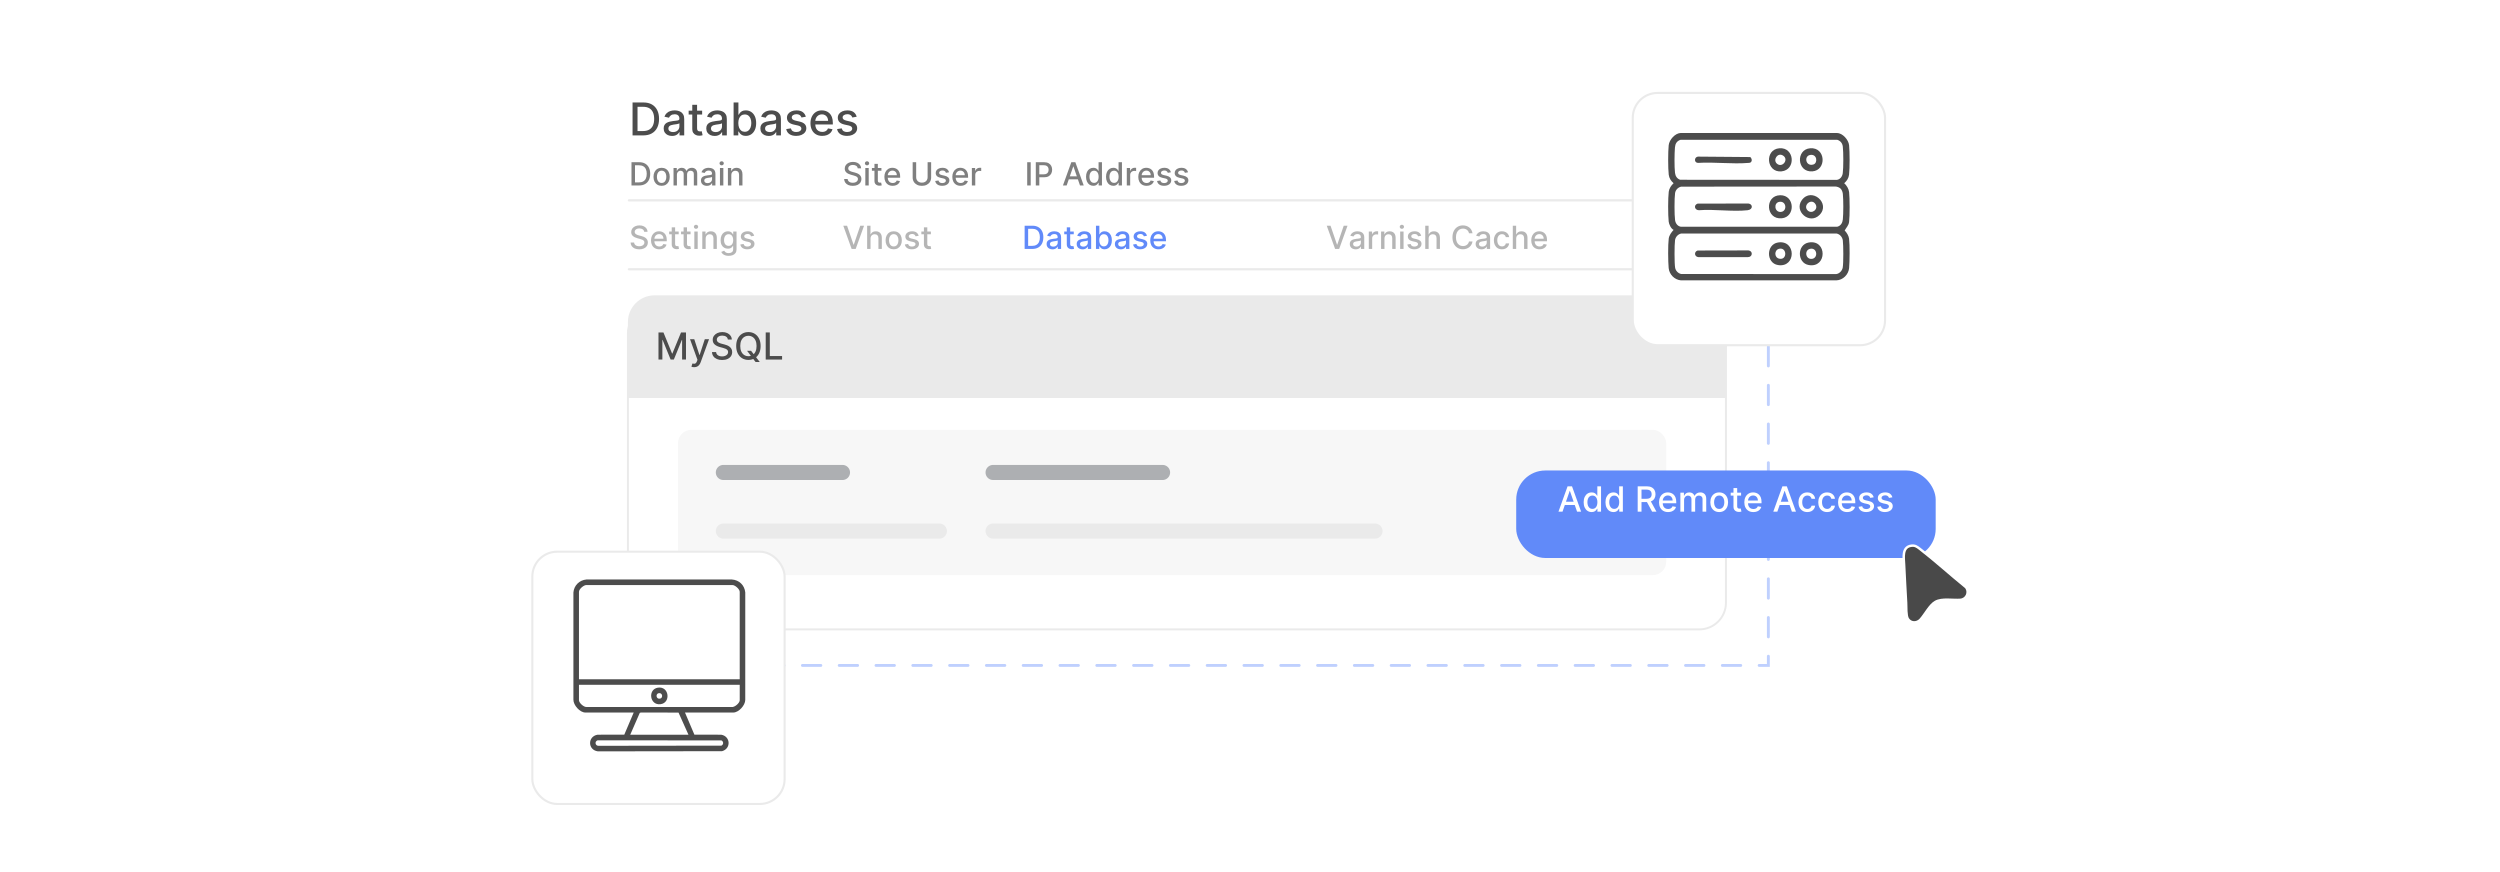 <?xml version="1.0" encoding="UTF-8"?><svg id="Layer_1" xmlns="http://www.w3.org/2000/svg" xmlns:xlink="http://www.w3.org/1999/xlink" viewBox="0 0 860 300"><defs><filter id="drop-shadow-1" x="205.995" y="95.595" width="397.92" height="131.04" filterUnits="userSpaceOnUse"><feOffset dx="0" dy="3.969"/><feGaussianBlur result="blur" stdDeviation="3.175"/><feFlood flood-color="#444" flood-opacity=".09"/><feComposite in2="blur" operator="in"/><feComposite in="SourceGraphic"/></filter><filter id="drop-shadow-2" x="509.52" y="149.76" width="168.48" height="54.24" filterUnits="userSpaceOnUse"><feOffset dx="0" dy="5"/><feGaussianBlur result="blur-2" stdDeviation="4"/><feFlood flood-color="#444" flood-opacity=".09"/><feComposite in2="blur-2" operator="in"/><feComposite in="SourceGraphic"/></filter><filter id="drop-shadow-3" x="642.24" y="175.2" width="47.28" height="51.36" filterUnits="userSpaceOnUse"><feOffset dx="0" dy="5"/><feGaussianBlur result="blur-3" stdDeviation="4"/><feFlood flood-color="#444" flood-opacity=".09"/><feComposite in2="blur-3" operator="in"/><feComposite in="SourceGraphic"/></filter><filter id="drop-shadow-4" x="550.876" y="21.196" width="108.48" height="108.48" filterUnits="userSpaceOnUse"><feOffset dx="0" dy="4.268"/><feGaussianBlur result="blur-4" stdDeviation="3.415"/><feFlood flood-color="#444" flood-opacity=".09"/><feComposite in2="blur-4" operator="in"/><feComposite in="SourceGraphic"/></filter><filter id="drop-shadow-5" x="172.396" y="179.116" width="108.48" height="108.24" filterUnits="userSpaceOnUse"><feOffset dx="0" dy="4.268"/><feGaussianBlur result="blur-5" stdDeviation="3.415"/><feFlood flood-color="#444" flood-opacity=".09"/><feComposite in2="blur-5" operator="in"/><feComposite in="SourceGraphic"/></filter></defs><line x1="266.54" y1="228.906" x2="269.705" y2="228.906" fill="none" stroke="#bfd0fe" stroke-linecap="round" stroke-miterlimit="10" stroke-width="1.001"/><line x1="276.034" y1="228.906" x2="601.986" y2="228.906" fill="none" stroke="#bfd0fe" stroke-dasharray="6.329 6.329" stroke-linecap="round" stroke-miterlimit="10" stroke-width="1.001"/><polyline points="605.151 228.906 608.316 228.906 608.316 225.741" fill="none" stroke="#bfd0fe" stroke-linecap="round" stroke-miterlimit="10" stroke-width="1.001"/><line x1="608.316" y1="219.084" x2="608.316" y2="115.898" fill="none" stroke="#bfd0fe" stroke-dasharray="6.657 6.657" stroke-linecap="round" stroke-miterlimit="10" stroke-width="1.001"/><line x1="608.316" y1="112.569" x2="608.316" y2="109.404" fill="none" stroke="#bfd0fe" stroke-linecap="round" stroke-miterlimit="10" stroke-width="1.001"/><rect x="216.005" y="101.597" width="377.722" height="110.944" rx="9.162" ry="9.162" fill="#fff" filter="url(#drop-shadow-1)" stroke="#eaeaea" stroke-miterlimit="10" stroke-width=".675"/><path d="M225.167,101.597h359.398c5.056,0,9.162,4.105,9.162,9.162v26.147H216.005v-26.147c0-5.056,4.105-9.162,9.162-9.162Z" fill="#eaeaea"/><rect x="216.354" y="35.249" width="189.682" height="13.229" fill="none"/><path d="M221.266,46.577h-3.667v-11.327h3.783c1.11,0,2.063.226,2.86.678.796.451,1.407,1.099,1.833,1.941.426.842.639,1.852.639,3.027,0,1.181-.215,2.194-.644,3.042-.43.849-1.05,1.5-1.861,1.956-.811.455-1.792.683-2.942.683ZM219.308,45.084h1.864c.863,0,1.58-.163,2.151-.489.572-.327 1-.801,1.283-1.422.284-.621.426-1.38.426-2.276,0-.888-.141-1.643-.423-2.262s-.702-1.09-1.258-1.41c-.557-.321-1.248-.481-2.074-.481h-1.969v8.341Z" fill="#4c4c4c"/><path d="M231.177,46.765c-.539,0-1.025-.101-1.46-.302s-.779-.493-1.032-.877c-.252-.383-.379-.854-.379-1.41,0-.479.092-.874.277-1.184.184-.31.433-.555.747-.735s.664-.317,1.051-.409c.387-.093.782-.162,1.184-.211.509-.059.922-.107,1.239-.146.317-.038.548-.102.691-.19.144-.089.216-.232.216-.432v-.038c0-.483-.136-.857-.407-1.123s-.674-.398-1.208-.398c-.557,0-.995.123-1.313.368s-.539.517-.661.815l-1.554-.353c.184-.517.454-.935.81-1.253.356-.319.766-.552,1.23-.697.465-.145.953-.219,1.466-.219.339,0,.7.04,1.081.119.381.079.739.225,1.073.435.334.21.607.51.821.898.214.39.321.894.321,1.513v5.642h-1.615v-1.161h-.066c-.107.214-.268.424-.481.63-.214.207-.489.378-.824.515s-.737.205-1.206.205ZM231.536,45.437c.458,0,.849-.09,1.175-.271.327-.181.575-.418.747-.711.171-.293.257-.607.257-.943v-1.095c-.059.059-.172.113-.34.163-.168.05-.359.092-.573.127s-.422.066-.625.095c-.203.027-.373.051-.509.068-.321.041-.613.109-.876.205s-.474.233-.631.412-.235.416-.235.711c0,.409.151.718.454.926.302.209.688.312,1.156.312Z" fill="#4c4c4c"/><path d="M241.536,38.081v1.327h-4.64v-1.327h4.64ZM238.14,36.045h1.654v8.037c0,.32.048.561.144.722.096.16.22.269.373.326.153.058.32.086.501.086.132,0,.248-.01.348-.028.1-.018.177-.033.232-.044l.299,1.366c-.096.037-.232.074-.41.113-.177.039-.398.06-.664.064-.435.008-.841-.069-1.217-.232-.376-.162-.68-.412-.913-.752-.232-.339-.349-.765-.349-1.277v-8.38Z" fill="#4c4c4c"/><path d="M245.833,46.765c-.539,0-1.025-.101-1.46-.302s-.779-.493-1.032-.877c-.252-.383-.379-.854-.379-1.41,0-.479.092-.874.277-1.184.184-.31.433-.555.747-.735s.664-.317,1.051-.409c.387-.093.782-.162,1.184-.211.509-.059.922-.107,1.239-.146.317-.038.548-.102.691-.19.144-.089.216-.232.216-.432v-.038c0-.483-.136-.857-.407-1.123s-.674-.398-1.208-.398c-.557,0-.995.123-1.313.368s-.539.517-.661.815l-1.554-.353c.184-.517.454-.935.81-1.253.356-.319.766-.552,1.23-.697.465-.145.953-.219,1.466-.219.339,0,.7.04,1.081.119.381.079.739.225,1.073.435.334.21.607.51.821.898.214.39.321.894.321,1.513v5.642h-1.615v-1.161h-.066c-.107.214-.268.424-.481.63-.214.207-.489.378-.824.515s-.737.205-1.206.205ZM246.192,45.437c.458,0,.849-.09,1.175-.271.327-.181.575-.418.747-.711.171-.293.257-.607.257-.943v-1.095c-.059.059-.172.113-.34.163-.168.05-.359.092-.573.127s-.422.066-.625.095c-.203.027-.373.051-.509.068-.321.041-.613.109-.876.205s-.474.233-.631.412-.235.416-.235.711c0,.409.151.718.454.926.302.209.688.312,1.156.312Z" fill="#4c4c4c"/><path d="M252.359,46.577v-11.327h1.653v4.209h.1c.096-.177.234-.382.415-.614s.431-.435.752-.611c.321-.175.745-.263,1.272-.263.685,0,1.298.174,1.836.52.539.347.961.846,1.27,1.499.308.652.462,1.438.462,2.356s-.153,1.705-.459,2.359c-.306.654-.727,1.158-1.261,1.51-.535.352-1.145.528-1.831.528-.517,0-.938-.087-1.264-.26-.326-.174-.582-.376-.766-.608-.185-.232-.327-.44-.426-.62h-.138v1.322h-1.615ZM253.98,42.329c0,.598.086,1.121.26,1.571s.424.801.752,1.054c.328.252.731.379,1.206.379.494,0,.907-.132,1.239-.396s.584-.622.755-1.076c.171-.453.257-.964.257-1.532,0-.56-.084-1.063-.252-1.51-.168-.446-.419-.798-.752-1.057-.334-.258-.75-.387-1.247-.387-.479,0-.884.124-1.214.37-.33.247-.58.592-.749,1.035-.17.442-.254.958-.254,1.548Z" fill="#4c4c4c"/><path d="M264.444,46.765c-.539,0-1.025-.101-1.46-.302s-.779-.493-1.032-.877c-.252-.383-.379-.854-.379-1.41,0-.479.092-.874.277-1.184.184-.31.433-.555.747-.735s.664-.317,1.051-.409c.387-.093.782-.162,1.184-.211.509-.059.922-.107,1.239-.146.317-.038.548-.102.691-.19.144-.089.216-.232.216-.432v-.038c0-.483-.136-.857-.407-1.123s-.674-.398-1.208-.398c-.557,0-.995.123-1.313.368s-.539.517-.661.815l-1.554-.353c.184-.517.454-.935.81-1.253.356-.319.766-.552,1.23-.697.465-.145.953-.219,1.466-.219.339,0,.7.04,1.081.119.381.079.739.225,1.073.435.334.21.607.51.821.898.214.39.321.894.321,1.513v5.642h-1.615v-1.161h-.066c-.107.214-.268.424-.481.63-.214.207-.489.378-.824.515s-.737.205-1.206.205ZM264.803,45.437c.458,0,.849-.09,1.175-.271.327-.181.575-.418.747-.711.171-.293.257-.607.257-.943v-1.095c-.059.059-.172.113-.34.163-.168.05-.359.092-.573.127s-.422.066-.625.095c-.203.027-.373.051-.509.068-.321.041-.613.109-.876.205s-.474.233-.631.412-.235.416-.235.711c0,.409.151.718.454.926.302.209.688.312,1.156.312Z" fill="#4c4c4c"/><path d="M277.203,40.156l-1.498.265c-.063-.191-.162-.374-.296-.547-.135-.174-.316-.315-.545-.426-.229-.111-.514-.166-.857-.166-.468,0-.859.103-1.172.312-.314.208-.47.477-.47.805,0,.284.105.513.315.685.21.174.549.315,1.018.426l1.35.31c.782.181,1.364.459,1.748.835.383.377.575.865.575,1.466,0,.509-.146.962-.44,1.358-.293.397-.701.707-1.223.932-.521.225-1.125.338-1.811.338-.952,0-1.728-.204-2.329-.611s-.97-.987-1.106-1.739l1.598-.244c.1.417.304.731.614.943.31.212.714.318,1.211.318.542,0,.975-.113,1.3-.341.324-.227.487-.504.487-.832,0-.266-.099-.488-.296-.669s-.499-.317-.904-.409l-1.438-.315c-.793-.181-1.378-.469-1.756-.863s-.567-.894-.567-1.499c0-.501.14-.94.42-1.316.28-.376.667-.67,1.162-.882s1.06-.318,1.698-.318c.918,0,1.641.198,2.168.595.527.397.875.927,1.045,1.591Z" fill="#4c4c4c"/><path d="M282.845,46.748c-.837,0-1.557-.18-2.16-.54-.603-.359-1.067-.866-1.394-1.52-.327-.654-.49-1.423-.49-2.304,0-.87.163-1.637.49-2.301.326-.664.783-1.182,1.372-1.555.588-.372,1.276-.559,2.066-.559.479,0,.944.08,1.394.238s.854.407,1.211.747c.357.339.64.778.846,1.318s.31,1.196.31,1.967v.586h-6.753v-1.239h5.133c0-.435-.088-.821-.266-1.158-.177-.338-.425-.604-.744-.799-.319-.196-.692-.294-1.12-.294-.464,0-.869.113-1.214.341-.345.227-.61.521-.796.885-.186.363-.279.757-.279,1.181v.968c0,.568.1,1.051.301,1.449s.482.701.843.91c.361.208.784.312,1.267.312.314,0,.599-.046.857-.136.258-.091.481-.226.669-.406s.332-.404.431-.67l1.565.282c-.126.461-.35.864-.672,1.209-.323.345-.727.611-1.211.802-.485.19-1.037.285-1.657.285Z" fill="#4c4c4c"/><path d="M294.697,40.156l-1.498.265c-.063-.191-.162-.374-.296-.547-.135-.174-.316-.315-.545-.426-.229-.111-.514-.166-.857-.166-.468,0-.859.103-1.172.312-.314.208-.47.477-.47.805,0,.284.105.513.315.685.21.174.549.315,1.018.426l1.35.31c.782.181,1.364.459,1.748.835.383.377.575.865.575,1.466,0,.509-.146.962-.44,1.358-.293.397-.701.707-1.223.932-.521.225-1.125.338-1.811.338-.952,0-1.728-.204-2.329-.611s-.97-.987-1.106-1.739l1.598-.244c.1.417.304.731.614.943.31.212.714.318,1.211.318.542,0,.975-.113,1.3-.341.324-.227.487-.504.487-.832,0-.266-.099-.488-.296-.669s-.499-.317-.904-.409l-1.438-.315c-.793-.181-1.378-.469-1.756-.863s-.567-.894-.567-1.499c0-.501.14-.94.42-1.316.28-.376.667-.67,1.162-.882s1.06-.318,1.698-.318c.918,0,1.641.198,2.168.595.527.397.875.927,1.045,1.591Z" fill="#4c4c4c"/><rect x="216.354" y="55.804" width="52.97" height="8.128" fill="none"/><path d="M219.82,63.799h-2.588v-7.996h2.67c.783,0,1.456.16,2.019.478.562.319.994.775,1.294,1.37.301.595.451,1.308.451,2.138,0,.833-.152,1.549-.455,2.147s-.741,1.059-1.313,1.38-1.265.482-2.077.482ZM218.439,62.746h1.315c.609,0,1.115-.115,1.519-.346.403-.231.705-.565.906-1.004.2-.439.3-.974.3-1.606,0-.627-.1-1.159-.298-1.597-.199-.438-.496-.769-.888-.995-.393-.227-.881-.34-1.464-.34h-1.39v5.888Z" fill="#7f7f7f"/><path d="M227.597,63.92c-.562,0-1.053-.129-1.472-.387s-.745-.618-.976-1.081c-.231-.464-.348-1.005-.348-1.624,0-.622.116-1.166.348-1.632.231-.467.557-.828.976-1.086s.91-.387,1.472-.387c.562,0,1.053.129,1.472.387.419.258.744.619.976,1.086.231.466.347,1.01.347,1.632,0,.619-.116,1.16-.347,1.624-.232.463-.557.823-.976,1.081-.419.258-.91.387-1.472.387ZM227.601,62.94c.365,0,.666-.096.906-.288.24-.193.417-.449.533-.769s.174-.673.174-1.058c0-.383-.058-.735-.174-1.057s-.293-.579-.533-.774c-.239-.195-.541-.293-.906-.293-.367,0-.671.098-.912.293s-.419.453-.535.774-.174.674-.174,1.057c0,.385.058.737.174,1.058s.294.576.535.769c.241.192.545.288.912.288Z" fill="#7f7f7f"/><path d="M231.692,63.799v-5.997h1.121v.977h.074c.125-.331.329-.589.613-.775.284-.185.624-.279,1.019-.279.401,0,.737.094,1.009.281s.473.445.603.773h.062c.143-.32.371-.576.683-.768.312-.191.685-.287,1.117-.287.544,0,.988.171,1.333.512.345.341.517.856.517,1.542v4.021h-1.167v-3.912c0-.406-.11-.7-.332-.882-.221-.183-.485-.273-.792-.273-.38,0-.676.116-.886.35-.211.232-.316.531-.316.895v3.822h-1.164v-3.986c0-.325-.102-.587-.304-.784-.203-.198-.467-.297-.793-.297-.221,0-.425.058-.611.174-.186.115-.335.276-.449.481-.113.206-.17.444-.17.715v3.697h-1.167Z" fill="#7f7f7f"/><path d="M243.151,63.932c-.38,0-.724-.071-1.031-.213s-.55-.348-.728-.619c-.178-.271-.268-.603-.268-.995,0-.339.065-.617.195-.836.13-.218.306-.392.527-.519.221-.128.468-.225.742-.289.273-.065.552-.114.835-.148.359-.042.65-.076.875-.103.224-.027.387-.072.488-.135.102-.062.152-.164.152-.305v-.027c0-.341-.096-.605-.287-.792-.191-.188-.476-.281-.854-.281-.393,0-.702.086-.927.26-.226.173-.381.364-.467.575l-1.097-.249c.13-.365.321-.659.572-.885.251-.226.54-.389.869-.492.328-.102.673-.154,1.035-.154.239,0,.494.028.763.084.269.057.521.158.757.307.235.148.429.36.58.635s.227.63.227,1.067v3.982h-1.14v-.82h-.047c-.075.151-.189.3-.339.445-.151.146-.345.267-.582.363s-.52.144-.851.144ZM243.405,62.995c.323,0,.599-.064.83-.19.231-.128.406-.295.527-.502.121-.207.182-.429.182-.666v-.772c-.042.041-.122.08-.24.115-.118.035-.253.065-.404.09-.151.024-.298.046-.441.065-.143.019-.263.036-.359.049-.227.029-.433.077-.619.144-.186.068-.335.165-.445.291-.111.127-.166.294-.166.502,0,.289.107.507.32.654.213.146.485.22.816.22Z" fill="#7f7f7f"/><path d="M248.253,56.877c-.203,0-.377-.068-.521-.205s-.217-.3-.217-.49c0-.192.072-.357.217-.494.144-.136.318-.204.521-.204.203,0,.377.068.521.204.144.137.217.301.217.49,0,.192-.072.357-.217.494s-.318.205-.521.205ZM247.664,63.799v-5.997h1.167v5.997h-1.167Z" fill="#7f7f7f"/><path d="M251.568,60.239v3.561h-1.167v-5.997h1.121v.977h.074c.138-.317.354-.573.65-.766s.668-.289,1.119-.289c.409,0,.767.086,1.074.256.307.171.545.424.714.76.169.336.254.751.254,1.245v3.814h-1.167v-3.674c0-.435-.113-.775-.34-1.02-.226-.246-.538-.369-.933-.369-.271,0-.511.059-.72.176s-.374.288-.496.513c-.121.226-.182.497-.182.815Z" fill="#7f7f7f"/><rect x="289.813" y="55.804" width="52.97" height="8.128" fill="none"/><path d="M295.053,57.904c-.042-.369-.213-.656-.515-.86-.302-.204-.682-.307-1.14-.307-.328,0-.612.052-.851.154-.24.102-.425.243-.556.422-.132.178-.197.38-.197.606,0,.19.045.354.135.492s.208.253.355.346c.147.092.305.169.475.231.169.06.332.111.488.15l.781.202c.255.062.517.147.785.254.268.107.517.248.746.422.229.175.414.391.556.648s.213.565.213.925c0,.453-.117.856-.35,1.207-.233.351-.57.628-1.011.831-.441.203-.974.305-1.599.305-.599,0-1.117-.095-1.554-.285-.438-.19-.78-.46-1.027-.81-.248-.351-.384-.767-.41-1.248h1.21c.023.289.118.529.283.721.165.191.377.333.636.426.259.092.543.139.853.139.341,0,.645-.055.912-.162.267-.108.477-.26.63-.453.154-.194.231-.421.231-.682,0-.236-.067-.431-.201-.581-.134-.151-.315-.276-.542-.375-.228-.1-.485-.186-.771-.262l-.945-.258c-.64-.174-1.147-.431-1.52-.769-.373-.338-.56-.785-.56-1.343,0-.461.125-.862.375-1.206.249-.344.588-.611,1.015-.803.427-.191.908-.287,1.444-.287.541,0,1.02.096,1.435.285.415.19.743.451.982.783.24.332.365.712.375,1.142h-1.164Z" fill="#7f7f7f"/><path d="M298.262,56.877c-.203,0-.377-.068-.521-.205s-.217-.3-.217-.49c0-.192.072-.357.217-.494.144-.136.318-.204.521-.204.203,0,.377.068.521.204.144.137.217.301.217.49,0,.192-.072.357-.217.494s-.318.205-.521.205ZM297.672,63.799v-5.997h1.167v5.997h-1.167Z" fill="#7f7f7f"/><path d="M303.209,57.802v.938h-3.275v-.938h3.275ZM300.812,56.366h1.167v5.673c0,.227.034.397.102.51.068.113.156.19.264.231.108.04.226.06.353.06.094,0,.175-.007.246-.019.07-.014.125-.023.164-.031l.211.964c-.068.026-.164.053-.289.08s-.281.042-.468.045c-.307.005-.594-.05-.859-.164-.266-.114-.48-.291-.644-.531-.164-.239-.246-.54-.246-.901v-5.915Z" fill="#7f7f7f"/><path d="M307.081,63.92c-.591,0-1.099-.127-1.524-.381-.426-.254-.753-.611-.984-1.073s-.346-1.004-.346-1.626c0-.614.115-1.156.346-1.624.231-.469.553-.835.968-1.098s.901-.395,1.458-.395c.338,0,.666.057.984.168.318.112.603.288.855.527s.452.55.598.931c.145.382.218.845.218,1.389v.413h-4.767v-.874h3.623c0-.308-.062-.58-.188-.818-.125-.237-.3-.426-.525-.564-.225-.139-.488-.207-.79-.207-.328,0-.613.08-.857.24-.243.16-.431.368-.562.624-.131.257-.197.534-.197.834v.684c0,.4.071.741.213,1.022.142.281.34.495.595.643.255.146.553.22.894.22.221,0,.423-.031.606-.095.182-.065.339-.16.472-.287.133-.128.234-.285.305-.473l1.105.199c-.089.325-.247.609-.475.853-.228.244-.513.433-.855.566s-.732.201-1.169.201Z" fill="#7f7f7f"/><path d="M319.102,55.803h1.21v5.26c0,.56-.131,1.055-.395,1.485-.263.431-.632.769-1.108,1.015-.477.246-1.035.369-1.675.369-.638,0-1.195-.123-1.671-.369-.476-.246-.846-.584-1.108-1.015-.263-.431-.395-.926-.395-1.485v-5.26h1.206v5.162c0,.361.08.683.24.964.16.281.387.502.682.662.294.16.643.24,1.046.24.406,0,.756-.08,1.052-.24s.522-.381.68-.662c.157-.281.236-.603.236-.964v-5.162Z" fill="#7f7f7f"/><path d="M326.469,59.266l-1.058.188c-.044-.135-.114-.264-.208-.386-.095-.123-.224-.223-.385-.301-.162-.078-.363-.117-.605-.117-.331,0-.606.073-.828.221-.222.146-.332.336-.332.567,0,.201.074.362.223.484s.388.223.718.301l.953.219c.552.127.963.324,1.233.59.271.265.406.61.406,1.034,0,.359-.103.679-.31.958-.206.28-.494.5-.863.658-.368.159-.794.238-1.278.238-.672,0-1.22-.144-1.644-.432-.424-.287-.685-.696-.781-1.228l1.128-.172c.07.294.215.516.434.666.218.149.503.224.855.224.382,0,.689-.08.917-.239.229-.16.343-.356.343-.588,0-.188-.069-.345-.208-.473-.14-.127-.352-.224-.639-.289l-1.015-.223c-.56-.127-.973-.33-1.239-.608-.267-.278-.4-.631-.4-1.059,0-.353.099-.663.297-.929s.471-.473.82-.623c.349-.149.748-.225,1.199-.225.648,0,1.158.141,1.53.42.372.28.618.654.738,1.122Z" fill="#7f7f7f"/><path d="M330.451,63.92c-.591,0-1.099-.127-1.524-.381-.426-.254-.753-.611-.984-1.073s-.346-1.004-.346-1.626c0-.614.115-1.156.346-1.624.231-.469.553-.835.968-1.098s.901-.395,1.458-.395c.338,0,.666.057.984.168.318.112.603.288.855.527s.452.55.598.931c.145.382.218.845.218,1.389v.413h-4.767v-.874h3.623c0-.308-.062-.58-.188-.818-.125-.237-.3-.426-.525-.564-.225-.139-.488-.207-.79-.207-.328,0-.613.08-.857.24-.243.16-.431.368-.562.624-.131.257-.197.534-.197.834v.684c0,.4.071.741.213,1.022.142.281.34.495.595.643.255.146.553.22.894.22.221,0,.423-.031.606-.095.182-.065.339-.16.472-.287.133-.128.234-.285.305-.473l1.105.199c-.089.325-.247.609-.475.853-.228.244-.513.433-.855.566s-.732.201-1.169.201Z" fill="#7f7f7f"/><path d="M334.324,63.799v-5.997h1.128v.953h.062c.109-.323.302-.577.58-.764.277-.185.592-.279.943-.279.073,0,.16.003.26.008.1.006.179.012.236.019v1.117c-.047-.014-.13-.028-.25-.045-.12-.018-.24-.025-.359-.025-.276,0-.521.058-.736.174-.215.115-.384.275-.509.479-.125.205-.188.438-.188.697v3.662h-1.167Z" fill="#7f7f7f"/><rect x="352.475" y="55.804" width="62.698" height="8.128" fill="none"/><path d="M354.56,55.803v7.996h-1.206v-7.996h1.206Z" fill="#7f7f7f"/><path d="M356.316,63.799v-7.996h2.85c.622,0,1.137.113,1.546.34s.714.536.917.928.305.832.305,1.321c0,.492-.102.934-.307,1.325-.204.392-.511.702-.921.93-.41.228-.925.342-1.544.342h-1.96v-1.023h1.851c.393,0,.712-.068.957-.205s.424-.323.539-.56c.115-.237.172-.507.172-.809s-.057-.57-.172-.805c-.114-.233-.294-.417-.54-.55s-.569-.199-.97-.199h-1.515v6.961h-1.206Z" fill="#7f7f7f"/><path d="M366.932,63.799h-1.28l2.877-7.996h1.394l2.877,7.996h-1.281l-2.26-6.543h-.062l-2.265,6.543ZM367.147,60.669h4.154v1.015h-4.154v-1.015Z" fill="#7f7f7f"/><path d="M376.103,63.916c-.484,0-.915-.124-1.294-.373-.378-.248-.675-.604-.89-1.065s-.322-1.018-.322-1.665c0-.648.109-1.203.326-1.663.217-.461.516-.814.896-1.059.38-.244.81-.367,1.292-.367.372,0,.672.062.9.185.228.124.404.268.531.432s.225.309.295.434h.07v-2.972h1.167v7.996h-1.14v-.933h-.098c-.07.127-.171.273-.303.436s-.311.308-.54.43-.526.184-.89.184ZM376.36,62.92c.336,0,.62-.089.853-.267.233-.179.41-.427.531-.744s.182-.688.182-1.108c0-.417-.06-.781-.18-1.094s-.295-.556-.527-.73c-.231-.175-.518-.262-.859-.262-.351,0-.644.091-.878.273-.234.182-.411.431-.529.745-.119.315-.178.671-.178,1.066,0,.4.06.761.18,1.081s.297.573.533.76c.236.185.526.278.873.278Z" fill="#7f7f7f"/><path d="M382.981,63.916c-.484,0-.915-.124-1.294-.373-.378-.248-.675-.604-.89-1.065s-.322-1.018-.322-1.665c0-.648.109-1.203.326-1.663.217-.461.516-.814.896-1.059.38-.244.81-.367,1.292-.367.372,0,.672.062.9.185.228.124.404.268.531.432s.225.309.295.434h.07v-2.972h1.167v7.996h-1.14v-.933h-.098c-.07.127-.171.273-.303.436s-.311.308-.54.43-.526.184-.89.184ZM383.239,62.92c.336,0,.62-.089.853-.267.233-.179.41-.427.531-.744s.182-.688.182-1.108c0-.417-.06-.781-.18-1.094s-.295-.556-.527-.73c-.231-.175-.518-.262-.859-.262-.351,0-.644.091-.878.273-.234.182-.411.431-.529.745-.119.315-.178.671-.178,1.066,0,.4.06.761.18,1.081s.297.573.533.76c.236.185.526.278.873.278Z" fill="#7f7f7f"/><path d="M387.615,63.799v-5.997h1.128v.953h.062c.109-.323.302-.577.58-.764.277-.185.592-.279.943-.279.073,0,.16.003.26.008.1.006.179.012.236.019v1.117c-.047-.014-.13-.028-.25-.045-.12-.018-.24-.025-.359-.025-.276,0-.521.058-.736.174-.215.115-.384.275-.509.479-.125.205-.188.438-.188.697v3.662h-1.167Z" fill="#7f7f7f"/><path d="M394.424,63.92c-.591,0-1.099-.127-1.524-.381-.426-.254-.753-.611-.984-1.073s-.346-1.004-.346-1.626c0-.614.115-1.156.346-1.624.231-.469.553-.835.968-1.098s.901-.395,1.458-.395c.338,0,.666.057.984.168.318.112.603.288.855.527s.452.55.598.931c.145.382.218.845.218,1.389v.413h-4.767v-.874h3.623c0-.308-.062-.58-.188-.818-.125-.237-.3-.426-.525-.564-.225-.139-.488-.207-.79-.207-.328,0-.613.08-.857.24-.243.16-.431.368-.562.624-.131.257-.197.534-.197.834v.684c0,.4.071.741.213,1.022.142.281.34.495.595.643.255.146.553.22.894.22.221,0,.423-.031.606-.095.182-.065.339-.16.472-.287.133-.128.234-.285.305-.473l1.105.199c-.089.325-.247.609-.475.853-.228.244-.513.433-.855.566s-.732.201-1.169.201Z" fill="#7f7f7f"/><path d="M402.791,59.266l-1.058.188c-.044-.135-.114-.264-.208-.386-.095-.123-.224-.223-.385-.301-.162-.078-.363-.117-.605-.117-.331,0-.606.073-.828.221-.222.146-.332.336-.332.567,0,.201.074.362.223.484s.388.223.718.301l.953.219c.552.127.963.324,1.233.59.271.265.406.61.406,1.034,0,.359-.103.679-.31.958-.206.28-.494.5-.863.658-.368.159-.794.238-1.278.238-.672,0-1.22-.144-1.644-.432-.424-.287-.685-.696-.781-1.228l1.128-.172c.07.294.215.516.434.666.218.149.503.224.855.224.382,0,.689-.08.917-.239.229-.16.343-.356.343-.588,0-.188-.069-.345-.208-.473-.14-.127-.352-.224-.639-.289l-1.015-.223c-.56-.127-.973-.33-1.239-.608-.267-.278-.4-.631-.4-1.059,0-.353.099-.663.297-.929s.471-.473.82-.623c.349-.149.748-.225,1.199-.225.648,0,1.158.141,1.53.42.372.28.618.654.738,1.122Z" fill="#7f7f7f"/><path d="M408.682,59.266l-1.058.188c-.044-.135-.114-.264-.208-.386-.095-.123-.224-.223-.385-.301-.162-.078-.363-.117-.605-.117-.331,0-.606.073-.828.221-.222.146-.332.336-.332.567,0,.201.074.362.223.484s.388.223.718.301l.953.219c.552.127.963.324,1.233.59.271.265.406.61.406,1.034,0,.359-.103.679-.31.958-.206.28-.494.5-.863.658-.368.159-.794.238-1.278.238-.672,0-1.22-.144-1.644-.432-.424-.287-.685-.696-.781-1.228l1.128-.172c.07.294.215.516.434.666.218.149.503.224.855.224.382,0,.689-.08.917-.239.229-.16.343-.356.343-.588,0-.188-.069-.345-.208-.473-.14-.127-.352-.224-.639-.289l-1.015-.223c-.56-.127-.973-.33-1.239-.608-.267-.278-.4-.631-.4-1.059,0-.353.099-.663.297-.929s.471-.473.82-.623c.349-.149.748-.225,1.199-.225.648,0,1.158.141,1.53.42.372.28.618.654.738,1.122Z" fill="#7f7f7f"/><rect x="216.354" y="77.643" width="57.817" height="8.128" fill="none"/><path d="M221.593,79.744c-.042-.369-.213-.656-.515-.86-.302-.204-.682-.307-1.14-.307-.328,0-.612.052-.851.154-.24.102-.425.243-.556.422-.132.178-.197.38-.197.606,0,.19.045.354.135.492s.208.253.355.346c.147.092.305.169.475.231.169.06.332.111.488.15l.781.202c.255.062.517.147.785.254.268.107.517.248.746.422.229.175.414.391.556.648s.213.565.213.925c0,.453-.117.856-.35,1.207-.233.351-.57.628-1.011.831-.441.203-.974.305-1.599.305-.599,0-1.117-.095-1.554-.285-.438-.19-.78-.46-1.027-.81-.248-.351-.384-.767-.41-1.248h1.21c.023.289.118.529.283.721.165.191.377.333.636.426.259.092.543.139.853.139.341,0,.645-.055.912-.162.267-.108.477-.26.63-.453.154-.194.231-.421.231-.682,0-.236-.067-.431-.201-.581-.134-.151-.315-.276-.542-.375-.228-.1-.485-.186-.771-.262l-.945-.258c-.64-.174-1.147-.431-1.52-.769-.373-.338-.56-.785-.56-1.343,0-.461.125-.862.375-1.206.249-.344.588-.611,1.015-.803.427-.191.908-.287,1.444-.287.541,0,1.02.096,1.435.285.415.19.743.451.982.783.24.332.365.712.375,1.142h-1.164Z" fill="#b5b5b5"/><path d="M226.797,85.76c-.591,0-1.099-.127-1.524-.381-.426-.254-.753-.611-.984-1.073s-.346-1.004-.346-1.626c0-.614.115-1.156.346-1.624.231-.469.553-.835.968-1.098s.901-.395,1.458-.395c.338,0,.666.057.984.168.318.112.603.288.855.527s.452.55.598.931c.145.382.218.845.218,1.389v.413h-4.767v-.874h3.623c0-.308-.062-.58-.188-.818-.125-.237-.3-.426-.525-.564-.225-.139-.488-.207-.79-.207-.328,0-.613.08-.857.24-.243.16-.431.368-.562.624-.131.257-.197.534-.197.834v.684c0,.4.071.741.213,1.022.142.281.34.495.595.643.255.146.553.22.894.22.221,0,.423-.031.606-.095.182-.065.339-.16.472-.287.133-.128.234-.285.305-.473l1.105.199c-.089.325-.247.609-.475.853-.228.244-.513.433-.855.566s-.732.201-1.169.201Z" fill="#b5b5b5"/><path d="M233.47,79.642v.938h-3.275v-.938h3.275ZM231.073,78.206h1.167v5.673c0,.227.034.397.102.51.068.113.156.19.264.231.108.04.226.06.353.06.094,0,.175-.007.246-.019.07-.014.125-.023.164-.031l.211.964c-.068.026-.164.053-.289.08s-.281.042-.468.045c-.307.005-.594-.05-.859-.164-.266-.114-.48-.291-.644-.531-.164-.239-.246-.54-.246-.901v-5.915Z" fill="#b5b5b5"/><path d="M237.557,79.642v.938h-3.275v-.938h3.275ZM235.16,78.206h1.167v5.673c0,.227.034.397.102.51.068.113.156.19.264.231.108.04.226.06.353.06.094,0,.175-.007.246-.019.07-.014.125-.023.164-.031l.211.964c-.068.026-.164.053-.289.08s-.281.042-.468.045c-.307.005-.594-.05-.859-.164-.266-.114-.48-.291-.644-.531-.164-.239-.246-.54-.246-.901v-5.915Z" fill="#b5b5b5"/><path d="M239.435,78.717c-.203,0-.377-.068-.521-.205s-.217-.3-.217-.49c0-.192.072-.357.217-.494.144-.136.318-.204.521-.204.203,0,.377.068.521.204.144.137.217.301.217.49,0,.192-.072.357-.217.494s-.318.205-.521.205ZM238.845,85.639v-5.997h1.167v5.997h-1.167Z" fill="#b5b5b5"/><path d="M242.75,82.079v3.561h-1.167v-5.997h1.121v.977h.074c.138-.317.354-.573.65-.766s.668-.289,1.119-.289c.409,0,.767.086,1.074.256.307.171.545.424.714.76.169.336.254.751.254,1.245v3.814h-1.167v-3.674c0-.435-.113-.775-.34-1.02-.226-.246-.538-.369-.933-.369-.271,0-.511.059-.72.176s-.374.288-.496.513c-.121.226-.182.497-.182.815Z" fill="#b5b5b5"/><path d="M250.663,88.013c-.476,0-.885-.062-1.228-.188s-.622-.29-.837-.496c-.216-.206-.377-.431-.484-.676l1.003-.413c.07.114.165.236.283.364.118.129.28.239.484.33.205.092.468.137.79.137.442,0,.808-.107,1.097-.322.289-.214.434-.556.434-1.024v-1.179h-.074c-.07.127-.171.269-.303.425s-.311.292-.54.406-.527.172-.894.172c-.474,0-.9-.111-1.279-.334s-.678-.552-.898-.987c-.22-.436-.33-.973-.33-1.61s.109-1.185.326-1.64c.217-.456.516-.806.896-1.049s.81-.365,1.292-.365c.372,0,.673.062.902.185.229.124.408.268.537.432s.229.309.299.434h.086v-.973h1.144v6.13c0,.516-.12.939-.359,1.269-.24.331-.563.575-.97.734-.407.158-.866.238-1.377.238ZM250.651,84.582c.336,0,.62-.079.853-.236.233-.158.41-.384.531-.68.121-.295.182-.65.182-1.063,0-.403-.06-.759-.18-1.066-.12-.307-.295-.547-.527-.72-.231-.174-.518-.26-.859-.26-.351,0-.644.09-.878.272-.234.181-.411.426-.529.735-.119.31-.178.656-.178,1.039,0,.393.06.737.18,1.034s.297.528.533.695c.236.166.526.25.873.25Z" fill="#b5b5b5"/><path d="M259.427,81.106l-1.058.188c-.044-.135-.114-.264-.208-.386-.095-.123-.224-.223-.385-.301-.162-.078-.363-.117-.605-.117-.331,0-.606.073-.828.221-.222.146-.332.336-.332.567,0,.201.074.362.223.484s.388.223.718.301l.953.219c.552.127.963.324,1.233.59.271.265.406.61.406,1.034,0,.359-.103.679-.31.958-.206.28-.494.5-.863.658-.368.159-.794.238-1.278.238-.672,0-1.22-.144-1.644-.432-.424-.287-.685-.696-.781-1.228l1.128-.172c.07.294.215.516.434.666.218.149.503.224.855.224.382,0,.689-.08.917-.239.229-.16.343-.356.343-.588,0-.188-.069-.345-.208-.473-.14-.127-.352-.224-.639-.289l-1.015-.223c-.56-.127-.973-.33-1.239-.608-.267-.278-.4-.631-.4-1.059,0-.353.099-.663.297-.929s.471-.473.82-.623c.349-.149.748-.225,1.199-.225.648,0,1.158.141,1.53.42.372.28.618.654.738,1.122Z" fill="#b5b5b5"/><rect x="289.813" y="77.643" width="57.817" height="8.128" fill="none"/><path d="M291.39,77.643l2.226,6.513h.09l2.225-6.513h1.304l-2.877,7.996h-1.394l-2.877-7.996h1.304Z" fill="#b5b5b5"/><path d="M299.46,82.079v3.561h-1.167v-7.996h1.152v2.976h.074c.141-.323.355-.579.644-.769.289-.19.666-.285,1.132-.285.411,0,.771.085,1.08.254.308.169.548.421.718.756.17.334.256.751.256,1.251v3.814h-1.167v-3.674c0-.44-.113-.781-.34-1.024-.227-.244-.541-.365-.945-.365-.276,0-.522.059-.74.176s-.388.288-.511.513c-.124.226-.185.497-.185.815Z" fill="#b5b5b5"/><path d="M307.436,85.76c-.562,0-1.053-.129-1.472-.387s-.745-.618-.976-1.081c-.231-.464-.348-1.005-.348-1.624,0-.622.116-1.166.348-1.632.231-.467.557-.828.976-1.086s.91-.387,1.472-.387c.562,0,1.053.129,1.472.387.419.258.744.619.976,1.086.231.466.347,1.01.347,1.632,0,.619-.116,1.16-.347,1.624-.232.463-.557.823-.976,1.081-.419.258-.91.387-1.472.387ZM307.44,84.78c.365,0,.666-.096.906-.288.24-.193.417-.449.533-.769s.174-.673.174-1.058c0-.383-.058-.735-.174-1.057s-.293-.579-.533-.774c-.239-.195-.541-.293-.906-.293-.367,0-.671.098-.912.293s-.419.453-.535.774-.174.674-.174,1.057c0,.385.058.737.174,1.058s.294.576.535.769c.241.192.545.288.912.288Z" fill="#b5b5b5"/><path d="M316.025,81.106l-1.058.188c-.044-.135-.114-.264-.208-.386-.095-.123-.224-.223-.385-.301-.162-.078-.363-.117-.605-.117-.331,0-.606.073-.828.221-.222.146-.332.336-.332.567,0,.201.074.362.223.484s.388.223.718.301l.953.219c.552.127.963.324,1.233.59.271.265.406.61.406,1.034,0,.359-.103.679-.31.958-.206.28-.494.5-.863.658-.368.159-.794.238-1.278.238-.672,0-1.22-.144-1.644-.432-.424-.287-.685-.696-.781-1.228l1.128-.172c.07.294.215.516.434.666.218.149.503.224.855.224.382,0,.689-.08.917-.239.229-.16.343-.356.343-.588,0-.188-.069-.345-.208-.473-.14-.127-.352-.224-.639-.289l-1.015-.223c-.56-.127-.973-.33-1.239-.608-.267-.278-.4-.631-.4-1.059,0-.353.099-.663.297-.929s.471-.473.82-.623c.349-.149.748-.225,1.199-.225.648,0,1.158.141,1.53.42.372.28.618.654.738,1.122Z" fill="#b5b5b5"/><path d="M320.222,79.642v.938h-3.275v-.938h3.275ZM317.825,78.206h1.167v5.673c0,.227.034.397.102.51.068.113.156.19.264.231.108.04.226.06.353.06.094,0,.175-.007.246-.019.07-.014.125-.023.164-.031l.211.964c-.068.026-.164.053-.289.08s-.281.042-.468.045c-.307.005-.594-.05-.859-.164-.266-.114-.48-.291-.644-.531-.164-.239-.246-.54-.246-.901v-5.915Z" fill="#b5b5b5"/><rect x="351.596" y="77.643" width="71.502" height="10.715" fill="none"/><path d="M355.063,85.639h-2.588v-7.996h2.67c.783,0,1.456.16,2.019.478.562.319.994.775,1.294,1.37.301.595.451,1.308.451,2.138,0,.833-.152,1.549-.455,2.147s-.741,1.059-1.313,1.38-1.265.482-2.077.482ZM353.681,84.585h1.315c.609,0,1.115-.115,1.519-.346.403-.231.705-.565.906-1.004.2-.439.3-.974.3-1.606,0-.627-.1-1.159-.298-1.597-.199-.438-.496-.769-.888-.995-.393-.227-.881-.34-1.464-.34h-1.39v5.888Z" fill="#618af9"/><path d="M362.059,85.772c-.38,0-.724-.071-1.031-.213s-.55-.348-.728-.619c-.178-.271-.268-.603-.268-.995,0-.339.065-.617.195-.836.13-.218.306-.392.527-.519.221-.128.468-.225.742-.289.273-.065.552-.114.835-.148.359-.042.65-.076.875-.103.224-.027.387-.072.488-.135.102-.062.152-.164.152-.305v-.027c0-.341-.096-.605-.287-.792-.191-.188-.476-.281-.854-.281-.393,0-.702.086-.927.26-.226.173-.381.364-.467.575l-1.097-.249c.13-.365.321-.659.572-.885.251-.226.54-.389.869-.492.328-.102.673-.154,1.035-.154.239,0,.494.028.763.084.269.057.521.158.757.307.235.148.429.36.58.635s.227.63.227,1.067v3.982h-1.14v-.82h-.047c-.075.151-.189.3-.339.445-.151.146-.345.267-.582.363s-.52.144-.851.144ZM362.313,84.835c.323,0,.599-.064.83-.19.231-.128.406-.295.527-.502.121-.207.182-.429.182-.666v-.772c-.042.041-.122.08-.24.115-.118.035-.253.065-.404.09-.151.024-.298.046-.441.065-.143.019-.263.036-.359.049-.227.029-.433.077-.619.144-.186.068-.335.165-.445.291-.111.127-.166.294-.166.502,0,.289.107.507.32.654.213.146.485.22.816.22Z" fill="#618af9"/><path d="M369.372,79.642v.938h-3.275v-.938h3.275ZM366.975,78.206h1.167v5.673c0,.227.034.397.102.51.068.113.156.19.264.231.108.04.226.06.353.06.094,0,.175-.007.246-.019.07-.014.125-.023.164-.031l.211.964c-.068.026-.164.053-.289.08s-.281.042-.468.045c-.307.005-.594-.05-.859-.164-.266-.114-.48-.291-.644-.531-.164-.239-.246-.54-.246-.901v-5.915Z" fill="#618af9"/><path d="M372.405,85.772c-.38,0-.724-.071-1.031-.213s-.55-.348-.728-.619c-.178-.271-.268-.603-.268-.995,0-.339.065-.617.195-.836.13-.218.306-.392.527-.519.221-.128.468-.225.742-.289.273-.065.552-.114.835-.148.359-.042.65-.076.875-.103.224-.027.387-.072.488-.135.102-.062.152-.164.152-.305v-.027c0-.341-.096-.605-.287-.792-.191-.188-.476-.281-.854-.281-.393,0-.702.086-.927.26-.226.173-.381.364-.467.575l-1.097-.249c.13-.365.321-.659.572-.885.251-.226.54-.389.869-.492.328-.102.673-.154,1.035-.154.239,0,.494.028.763.084.269.057.521.158.757.307.235.148.429.36.58.635s.227.63.227,1.067v3.982h-1.14v-.82h-.047c-.075.151-.189.3-.339.445-.151.146-.345.267-.582.363s-.52.144-.851.144ZM372.659,84.835c.323,0,.599-.064.83-.19.231-.128.406-.295.527-.502.121-.207.182-.429.182-.666v-.772c-.042.041-.122.08-.24.115-.118.035-.253.065-.404.09-.151.024-.298.046-.441.065-.143.019-.263.036-.359.049-.227.029-.433.077-.619.144-.186.068-.335.165-.445.291-.111.127-.166.294-.166.502,0,.289.107.507.32.654.213.146.485.22.816.22Z" fill="#618af9"/><path d="M377.012,85.639v-7.996h1.167v2.972h.07c.067-.125.165-.27.292-.434s.305-.308.531-.432c.227-.123.525-.185.898-.185.484,0,.916.123,1.296.367.38.245.679.598.896,1.059.217.46.326,1.015.326,1.663,0,.647-.108,1.203-.324,1.665-.216.462-.513.817-.89,1.065-.377.249-.808.373-1.292.373-.365,0-.662-.061-.892-.184-.231-.122-.411-.266-.541-.43-.13-.164-.23-.31-.3-.436h-.098v.933h-1.14ZM378.156,82.641c0,.421.061.791.184,1.108.122.317.299.565.531.744.231.178.515.267.851.267.349,0,.64-.093.875-.278.234-.186.412-.44.533-.76.121-.32.182-.681.182-1.081,0-.396-.059-.751-.178-1.066-.118-.315-.295-.564-.531-.745-.235-.183-.529-.273-.88-.273-.338,0-.624.087-.857.262-.233.174-.409.417-.529.73-.12.312-.18.677-.18,1.094Z" fill="#618af9"/><path d="M385.542,85.772c-.38,0-.724-.071-1.031-.213s-.55-.348-.728-.619c-.178-.271-.268-.603-.268-.995,0-.339.065-.617.195-.836.13-.218.306-.392.527-.519.221-.128.468-.225.742-.289.273-.065.552-.114.835-.148.359-.042.65-.076.875-.103.224-.027.387-.072.488-.135.102-.062.152-.164.152-.305v-.027c0-.341-.096-.605-.287-.792-.191-.188-.476-.281-.854-.281-.393,0-.702.086-.927.26-.226.173-.381.364-.467.575l-1.097-.249c.13-.365.321-.659.572-.885.251-.226.54-.389.869-.492.328-.102.673-.154,1.035-.154.239,0,.494.028.763.084.269.057.521.158.757.307.235.148.429.36.58.635s.227.63.227,1.067v3.982h-1.14v-.82h-.047c-.075.151-.189.3-.339.445-.151.146-.345.267-.582.363s-.52.144-.851.144ZM385.796,84.835c.323,0,.599-.064.83-.19.231-.128.406-.295.527-.502.121-.207.182-.429.182-.666v-.772c-.042.041-.122.08-.24.115-.118.035-.253.065-.404.09-.151.024-.298.046-.441.065-.143.019-.263.036-.359.049-.227.029-.433.077-.619.144-.186.068-.335.165-.445.291-.111.127-.166.294-.166.502,0,.289.107.507.32.654.213.146.485.22.816.22Z" fill="#618af9"/><path d="M394.549,81.106l-1.058.188c-.044-.135-.114-.264-.208-.386-.095-.123-.224-.223-.385-.301-.162-.078-.363-.117-.605-.117-.331,0-.606.073-.828.221-.222.146-.332.336-.332.567,0,.201.074.362.223.484s.388.223.718.301l.953.219c.552.127.963.324,1.233.59.271.265.406.61.406,1.034,0,.359-.103.679-.31.958-.206.28-.494.5-.863.658-.368.159-.794.238-1.278.238-.672,0-1.22-.144-1.644-.432-.424-.287-.685-.696-.781-1.228l1.128-.172c.07.294.215.516.434.666.218.149.503.224.855.224.382,0,.689-.08.917-.239.229-.16.343-.356.343-.588,0-.188-.069-.345-.208-.473-.14-.127-.352-.224-.639-.289l-1.015-.223c-.56-.127-.973-.33-1.239-.608-.267-.278-.4-.631-.4-1.059,0-.353.099-.663.297-.929s.471-.473.82-.623c.349-.149.748-.225,1.199-.225.648,0,1.158.141,1.53.42.372.28.618.654.738,1.122Z" fill="#618af9"/><path d="M398.531,85.76c-.591,0-1.099-.127-1.524-.381-.426-.254-.753-.611-.984-1.073s-.346-1.004-.346-1.626c0-.614.115-1.156.346-1.624.231-.469.553-.835.968-1.098s.901-.395,1.458-.395c.338,0,.666.057.984.168.318.112.603.288.855.527s.452.55.598.931c.145.382.218.845.218,1.389v.413h-4.767v-.874h3.623c0-.308-.062-.58-.188-.818-.125-.237-.3-.426-.525-.564-.225-.139-.488-.207-.79-.207-.328,0-.613.08-.857.24-.243.16-.431.368-.562.624-.131.257-.197.534-.197.834v.684c0,.4.071.741.213,1.022.142.281.34.495.595.643.255.146.553.22.894.22.221,0,.423-.031.606-.095.182-.065.339-.16.472-.287.133-.128.234-.285.305-.473l1.105.199c-.089.325-.247.609-.475.853-.228.244-.513.433-.855.566s-.732.201-1.169.201Z" fill="#618af9"/><rect x="456.125" y="77.643" width="82.986" height="8.128" fill="none"/><path d="M457.703,77.642l2.226,6.513h.09l2.226-6.513h1.304l-2.878,7.996h-1.394l-2.877-7.996h1.304Z" fill="#b5b5b5"/><path d="M466.352,85.771c-.381,0-.724-.071-1.031-.213-.307-.142-.55-.348-.728-.619-.179-.271-.268-.603-.268-.995,0-.339.065-.617.195-.836.13-.218.306-.392.526-.519.222-.128.469-.225.742-.289.273-.065.552-.114.835-.148.359-.042.651-.076.875-.103s.387-.072.488-.135.152-.164.152-.305v-.027c0-.341-.096-.605-.287-.792s-.476-.281-.854-.281c-.393,0-.702.086-.927.26-.226.173-.381.364-.467.575l-1.097-.249c.13-.365.32-.659.571-.885s.541-.389.869-.492c.328-.102.673-.154,1.034-.154.239,0,.494.028.764.084.27.057.521.158.757.307.236.148.429.36.58.635s.227.63.227,1.067v3.982h-1.14v-.82h-.047c-.076.151-.19.3-.34.445-.151.146-.345.267-.582.363-.236.097-.52.144-.851.144ZM466.604,84.834c.323,0,.6-.064.83-.19.231-.128.406-.295.527-.502s.182-.429.182-.666v-.772c-.042.041-.122.08-.24.115-.119.035-.253.065-.404.09-.151.024-.298.046-.441.065-.143.019-.263.036-.359.049-.226.029-.433.077-.618.144-.186.068-.335.165-.445.291-.11.127-.166.294-.166.502,0,.289.106.507.32.654.213.146.485.22.815.22Z" fill="#b5b5b5"/><path d="M470.865,85.638v-5.997h1.128v.953h.062c.109-.323.303-.577.58-.764.276-.185.591-.279.942-.279.073,0,.159.003.26.008.1.006.179.012.236.019v1.117c-.047-.014-.131-.028-.25-.045-.12-.018-.239-.025-.359-.025-.275,0-.521.058-.735.174-.215.115-.385.275-.51.479-.125.205-.188.438-.188.697v3.662h-1.167Z" fill="#b5b5b5"/><path d="M476.257,82.078v3.561h-1.167v-5.997h1.12v.977h.074c.138-.317.354-.573.65-.766.295-.192.668-.289,1.118-.289.408,0,.767.086,1.073.256.308.171.546.424.715.76s.254.751.254,1.245v3.814h-1.168v-3.674c0-.435-.112-.775-.339-1.02-.227-.246-.538-.369-.934-.369-.271,0-.511.059-.72.176-.21.117-.375.288-.496.513-.121.226-.182.497-.182.815Z" fill="#b5b5b5"/><path d="M482.245,78.716c-.203,0-.377-.068-.52-.205-.144-.137-.217-.3-.217-.49,0-.192.072-.357.217-.494.144-.136.317-.204.52-.204s.377.068.521.204c.144.137.217.301.217.49,0,.192-.072.357-.217.494s-.318.205-.521.205ZM481.656,85.638v-5.997h1.167v5.997h-1.167Z" fill="#b5b5b5"/><path d="M488.886,81.105l-1.058.188c-.045-.135-.114-.264-.209-.386-.096-.123-.224-.223-.385-.301s-.363-.117-.606-.117c-.33,0-.606.073-.827.221-.222.146-.332.336-.332.567,0,.201.074.362.223.484s.388.223.718.301l.953.219c.552.127.963.324,1.233.59.271.265.406.61.406,1.034,0,.359-.103.679-.31.958-.207.28-.494.5-.862.658-.369.159-.795.238-1.279.238-.671,0-1.219-.144-1.644-.432-.424-.287-.685-.696-.78-1.228l1.128-.172c.07.294.215.516.434.666.219.149.504.224.855.224.383,0,.689-.08.918-.239.229-.16.344-.356.344-.588,0-.188-.07-.345-.209-.473-.14-.127-.352-.224-.639-.289l-1.015-.223c-.56-.127-.973-.33-1.24-.608-.267-.278-.399-.631-.399-1.059,0-.353.099-.663.296-.929.198-.266.472-.473.82-.623.349-.149.748-.225,1.198-.225.648,0,1.158.141,1.53.42.373.28.618.654.738,1.122Z" fill="#b5b5b5"/><path d="M491.451,82.078v3.561h-1.167v-7.996h1.151v2.976h.074c.141-.323.355-.579.644-.769.288-.19.666-.285,1.132-.285.411,0,.77.085,1.079.254s.548.421.719.756c.17.334.256.751.256,1.251v3.814h-1.168v-3.674c0-.44-.113-.781-.339-1.024-.227-.244-.542-.365-.945-.365-.275,0-.522.059-.739.176-.218.117-.389.288-.512.513-.124.226-.185.497-.185.815Z" fill="#b5b5b5"/><path d="M506.548,80.243h-1.218c-.047-.261-.135-.489-.262-.688-.128-.197-.284-.365-.469-.503-.185-.139-.392-.242-.619-.312s-.469-.105-.724-.105c-.461,0-.873.115-1.236.348-.362.231-.649.571-.858,1.019-.21.448-.315.994-.315,1.64,0,.651.104,1.2.315,1.647.209.448.496.786.86,1.016.364.229.774.344,1.23.344.252,0,.492-.035.72-.103.228-.069.435-.172.619-.307.185-.136.342-.302.471-.498s.218-.422.268-.678l1.218.004c-.065.394-.19.755-.377,1.084s-.424.612-.715.851c-.29.238-.621.423-.993.553s-.778.195-1.218.195c-.692,0-1.31-.165-1.851-.494-.542-.329-.968-.801-1.279-1.415-.31-.614-.466-1.347-.466-2.198,0-.854.156-1.587.468-2.2.312-.612.739-1.084,1.281-1.413.541-.329,1.156-.494,1.847-.494.424,0,.82.06,1.188.182s.699.299.993.531c.295.233.538.517.731.852.192.334.323.716.391,1.145Z" fill="#b5b5b5"/><path d="M509.644,85.771c-.381,0-.724-.071-1.031-.213-.307-.142-.55-.348-.728-.619-.179-.271-.268-.603-.268-.995,0-.339.065-.617.195-.836.13-.218.306-.392.526-.519.222-.128.469-.225.742-.289.273-.065.552-.114.835-.148.359-.042.651-.076.875-.103s.387-.072.488-.135.152-.164.152-.305v-.027c0-.341-.096-.605-.287-.792s-.476-.281-.854-.281c-.393,0-.702.086-.927.26-.226.173-.381.364-.467.575l-1.097-.249c.13-.365.32-.659.571-.885s.541-.389.869-.492c.328-.102.673-.154,1.034-.154.239,0,.494.028.764.084.27.057.521.158.757.307.236.148.429.36.58.635s.227.63.227,1.067v3.982h-1.14v-.82h-.047c-.076.151-.19.3-.34.445-.151.146-.345.267-.582.363-.236.097-.52.144-.851.144ZM509.897,84.834c.323,0,.6-.064.83-.19.231-.128.406-.295.527-.502s.182-.429.182-.666v-.772c-.042.041-.122.08-.24.115-.119.035-.253.065-.404.09-.151.024-.298.046-.441.065-.143.019-.263.036-.359.049-.226.029-.433.077-.618.144-.186.068-.335.165-.445.291-.11.127-.166.294-.166.502,0,.289.106.507.32.654.213.146.485.22.815.22Z" fill="#b5b5b5"/><path d="M516.683,85.759c-.58,0-1.079-.132-1.497-.397-.418-.264-.738-.629-.962-1.095-.225-.466-.336-1-.336-1.601,0-.609.114-1.147.344-1.614.229-.468.552-.833.968-1.096s.907-.395,1.472-.395c.456,0,.861.084,1.219.252.356.168.644.403.864.705s.351.654.393,1.058h-1.137c-.062-.281-.204-.522-.427-.726s-.52-.305-.893-.305c-.325,0-.609.085-.853.256-.244.17-.433.412-.568.726s-.203.685-.203,1.111c0,.436.066.815.199,1.132s.32.564.565.738c.243.174.53.261.86.261.222,0,.423-.04.604-.122s.333-.2.457-.353c.123-.153.21-.339.259-.555h1.137c-.042.388-.168.734-.379,1.038-.211.305-.492.545-.846.719-.352.175-.766.262-1.239.262Z" fill="#b5b5b5"/><path d="M521.567,82.078v3.561h-1.167v-7.996h1.151v2.976h.074c.141-.323.355-.579.644-.769.288-.19.666-.285,1.132-.285.411,0,.77.085,1.079.254s.548.421.719.756c.17.334.256.751.256,1.251v3.814h-1.168v-3.674c0-.44-.113-.781-.339-1.024-.227-.244-.542-.365-.945-.365-.275,0-.522.059-.739.176-.218.117-.389.288-.512.513-.124.226-.185.497-.185.815Z" fill="#b5b5b5"/><path d="M529.602,85.759c-.591,0-1.099-.127-1.524-.381s-.754-.611-.983-1.073c-.231-.462-.346-1.004-.346-1.626,0-.614.115-1.156.346-1.624.23-.469.553-.835.968-1.098s.901-.395,1.458-.395c.339,0,.666.057.984.168.317.112.603.288.855.527.253.239.452.55.598.931.145.382.219.845.219,1.389v.413h-4.768v-.874h3.623c0-.308-.062-.58-.188-.818-.124-.237-.3-.426-.524-.564-.226-.139-.489-.207-.791-.207-.328,0-.613.08-.856.24-.244.16-.431.368-.562.624-.132.257-.197.534-.197.834v.684c0,.4.071.741.213,1.022s.34.495.596.643c.255.146.553.22.894.22.222,0,.423-.031.606-.095.182-.065.34-.16.473-.287.132-.128.233-.285.304-.473l1.105.199c-.089.325-.247.609-.475.853-.228.244-.513.433-.856.566-.342.134-.731.201-1.169.201Z" fill="#b5b5b5"/><line x1="216.354" y1="68.918" x2="591.612" y2="68.918" fill="none" stroke="#eaeaea" stroke-linecap="round" stroke-miterlimit="10" stroke-width=".779"/><line x1="216.354" y1="92.627" x2="591.612" y2="92.627" fill="none" stroke="#eaeaea" stroke-linecap="round" stroke-miterlimit="10" stroke-width=".779"/><rect x="225.491" y="114.361" width="189.682" height="13.229" fill="none"/><path d="M226.516,114.361h1.708l2.97,7.251h.109l2.97-7.251h1.708v9.328h-1.339v-6.75h-.087l-2.751,6.736h-1.111l-2.751-6.741h-.087v6.755h-1.339v-9.328Z" fill="#4c4c4c"/><path d="M238.782,126.313c-.204,0-.389-.017-.556-.048-.167-.032-.291-.066-.373-.102l.328-1.116c.249.066.471.096.665.087.194-.01.367-.082.517-.219.15-.137.283-.36.399-.67l.169-.465-2.56-7.087h1.458l1.772,5.43h.073l1.772-5.43h1.462l-2.883,7.93c-.134.364-.304.674-.51.927-.206.254-.453.444-.738.572-.286.127-.617.191-.993.191Z" fill="#4c4c4c"/><path d="M250.383,116.811c-.049-.431-.249-.766-.602-1.004-.352-.238-.795-.357-1.33-.357-.382,0-.713.06-.993.18s-.496.284-.649.492c-.154.208-.231.443-.231.708,0,.222.053.413.157.573.105.161.243.296.415.403.171.108.356.197.554.269.197.072.387.13.569.176l.911.237c.298.072.603.171.915.296.313.124.603.288.87.491.267.204.483.456.649.757s.248.66.248,1.079c0,.528-.136.998-.408,1.407-.272.41-.665.733-1.18.971-.515.236-1.137.355-1.865.355-.699,0-1.303-.111-1.813-.333s-.91-.536-1.198-.945c-.289-.408-.448-.894-.478-1.455h1.412c.027.337.137.617.33.841.193.223.44.389.743.496s.634.162.995.162c.398,0,.752-.064,1.063-.19.311-.126.557-.302.736-.528s.269-.491.269-.795c0-.276-.078-.502-.234-.679-.157-.176-.368-.321-.633-.438-.266-.115-.565-.217-.899-.305l-1.103-.301c-.747-.203-1.338-.503-1.774-.897-.436-.395-.654-.917-.654-1.566,0-.538.146-1.007.438-1.407.291-.401.686-.713,1.184-.936s1.06-.335,1.685-.335c.631,0,1.19.111,1.674.333s.866.525,1.145.913c.279.387.425.831.437,1.332h-1.357Z" fill="#4c4c4c"/><path d="M261.652,119.025c0,.996-.182,1.852-.546,2.566-.365.715-.863,1.265-1.497,1.649-.633.384-1.352.576-2.157.576-.808,0-1.528-.192-2.161-.576-.633-.385-1.132-.935-1.496-1.651-.365-.717-.547-1.571-.547-2.564,0-.996.182-1.852.547-2.566.364-.716.863-1.265,1.496-1.649.633-.384,1.353-.576,2.161-.576.805,0,1.524.192,2.157.576.633.385,1.132.934,1.497,1.649.364.715.546,1.57.546,2.566ZM260.258,119.025c0-.759-.122-1.399-.366-1.92-.245-.52-.579-.916-1.002-1.185-.423-.269-.902-.402-1.437-.402-.538,0-1.017.134-1.44.402-.422.269-.755.664-1,1.185-.245.52-.367,1.161-.367,1.92s.122,1.399.367,1.92c.244.52.578.915 1,1.185.422.269.902.402,1.44.402.535,0,1.014-.134,1.437-.402.424-.27.758-.664,1.002-1.185.244-.52.366-1.161.366-1.92ZM256.978,120.665h1.385l.975,1.27.46.565,1.553,2.026h-1.439l-1.039-1.353-.355-.492-1.54-2.018Z" fill="#4c4c4c"/><path d="M263.405,123.689v-9.328h1.407v8.116h4.227v1.212h-5.634Z" fill="#4c4c4c"/><rect x="233.232" y="147.867" width="339.95" height="49.97" rx="4.581" ry="4.581" fill="#f7f7f7"/><line x1="248.834" y1="162.528" x2="289.813" y2="162.528" fill="none" stroke="#adafb2" stroke-linecap="round" stroke-miterlimit="10" stroke-width="5.194"/><line x1="341.622" y1="162.528" x2="399.923" y2="162.528" fill="none" stroke="#adafb2" stroke-linecap="round" stroke-miterlimit="10" stroke-width="5.194"/><line x1="248.834" y1="182.691" x2="323.147" y2="182.691" fill="none" stroke="#eaeaea" stroke-linecap="round" stroke-miterlimit="10" stroke-width="5.194"/><line x1="341.622" y1="182.691" x2="473.004" y2="182.691" fill="none" stroke="#eaeaea" stroke-linecap="round" stroke-miterlimit="10" stroke-width="5.194"/><rect x="521.577" y="156.85" width="144.299" height="30.095" rx="10" ry="10" fill="#618af9" filter="url(#drop-shadow-2)"/><rect x="521.577" y="167.292" width="144.299" height="9.211" fill="none"/><path d="M537.505,176.019h-1.398l3.141-8.727h1.522l3.141,8.727h-1.397l-2.468-7.142h-.067l-2.472,7.142ZM537.739,172.602h4.534v1.108h-4.534v-1.108Z" fill="#fff"/><path d="M547.515,176.148c-.528,0-.999-.136-1.412-.407-.414-.272-.737-.659-.972-1.163s-.352-1.11-.352-1.817c0-.708.118-1.312.355-1.815s.564-.888.979-1.155c.414-.267.885-.4,1.41-.4.406,0,.733.067.982.202.248.136.441.292.579.472.138.179.245.336.322.473h.076v-3.243h1.274v8.727h-1.244v-1.019h-.106c-.077.14-.188.299-.331.477-.143.179-.34.335-.59.469s-.574.2-.972.2ZM547.796,175.06c.366,0,.677-.097.932-.292.254-.194.447-.465.579-.811s.198-.75.198-1.21c0-.455-.065-.853-.196-1.193s-.322-.606-.575-.797-.565-.285-.938-.285c-.384,0-.703.099-.959.298-.255.199-.448.471-.577.814-.129.344-.193.732-.193,1.164,0,.438.065.831.195,1.18.131.35.325.626.582.829s.574.305.952.305Z" fill="#fff"/><path d="M555.023,176.148c-.528,0-.999-.136-1.412-.407-.414-.272-.737-.659-.972-1.163s-.352-1.11-.352-1.817c0-.708.118-1.312.355-1.815s.564-.888.979-1.155c.414-.267.885-.4,1.41-.4.406,0,.733.067.982.202.248.136.441.292.579.472.138.179.245.336.322.473h.076v-3.243h1.274v8.727h-1.244v-1.019h-.106c-.077.14-.188.299-.331.477-.143.179-.34.335-.59.469s-.574.2-.972.2ZM555.305,175.06c.366,0,.677-.097.932-.292.254-.194.447-.465.579-.811s.198-.75.198-1.21c0-.455-.065-.853-.196-1.193s-.322-.606-.575-.797-.565-.285-.938-.285c-.384,0-.703.099-.959.298-.255.199-.448.471-.577.814-.129.344-.193.732-.193,1.164,0,.438.065.831.195,1.18.131.35.325.626.582.829s.574.305.952.305Z" fill="#fff"/><path d="M563.363,176.019v-8.727h3.11c.677,0,1.238.117,1.685.35.447.233.782.555,1.004.965.222.411.332.885.332,1.422,0,.534-.111,1.003-.334,1.408-.224.404-.559.72-1.006.943-.447.225-1.01.337-1.685.337h-2.356v-1.134h2.237c.426,0,.773-.06,1.042-.183s.465-.3.59-.533c.125-.232.188-.513.188-.839,0-.33-.064-.615-.19-.856-.127-.242-.324-.427-.593-.557-.269-.129-.62-.193-1.055-.193h-1.653v7.598h-1.316ZM567.671,172.082l2.156,3.938h-1.5l-2.113-3.938h1.457Z" fill="#fff"/><path d="M573.82,176.151c-.645,0-1.2-.139-1.664-.415-.465-.277-.822-.668-1.074-1.172-.251-.505-.377-1.096-.377-1.775,0-.67.126-1.261.377-1.772.252-.512.604-.91,1.057-1.197s.984-.431,1.592-.431c.369,0,.728.061,1.074.184s.657.314.933.575c.276.262.493.601.652,1.017s.238.921.238,1.515v.451h-5.203v-.954h3.955c0-.335-.068-.633-.205-.893-.136-.26-.327-.465-.572-.616-.246-.15-.534-.226-.863-.226-.358,0-.67.087-.935.262s-.47.402-.613.683c-.144.279-.216.583-.216.909v.746c0,.438.078.81.232,1.116.155.307.371.541.65.701.278.16.604.24.976.24.241,0,.462-.034.66-.103.199-.07.371-.175.516-.314.145-.14.256-.311.333-.516l1.206.217c-.097.355-.27.666-.519.932-.248.266-.56.472-.933.618-.374.145-.799.219-1.276.219Z" fill="#fff"/><path d="M578.047,176.019v-6.546h1.223v1.065h.081c.137-.36.359-.643.669-.846s.681-.305,1.112-.305c.438,0,.805.102,1.102.307.297.205.517.486.659.844h.067c.156-.349.405-.628.746-.837s.747-.314,1.219-.314c.594,0,1.079.186,1.455.559.377.372.565.933.565,1.683v4.39h-1.273v-4.269c0-.443-.121-.765-.362-.964-.242-.198-.53-.298-.865-.298-.415,0-.737.127-.968.382-.23.254-.345.58-.345.978v4.172h-1.27v-4.351c0-.355-.111-.641-.333-.856s-.51-.324-.865-.324c-.241,0-.464.064-.667.19-.203.127-.366.302-.489.526-.124.225-.185.484-.185.78v4.035h-1.274Z" fill="#fff"/><path d="M591.406,176.151c-.613,0-1.148-.141-1.606-.422-.457-.281-.812-.675-1.065-1.18-.253-.506-.379-1.097-.379-1.773,0-.679.126-1.272.379-1.781.253-.508.608-.903,1.065-1.185.458-.281.993-.422,1.606-.422.614,0,1.149.141,1.606.422.458.281.812.677,1.065,1.185.253.509.38,1.103.38,1.781,0,.677-.127,1.268-.38,1.773-.253.505-.607.898-1.065,1.18-.457.281-.992.422-1.606.422ZM591.411,175.082c.398,0,.727-.105.988-.315s.455-.49.582-.84c.126-.349.19-.734.19-1.154,0-.418-.064-.802-.19-1.152-.127-.352-.32-.633-.582-.847-.262-.213-.591-.319-.988-.319-.4,0-.732.106-.995.319-.263.214-.458.495-.584.847-.126.351-.19.734-.19,1.152,0,.42.064.806.19,1.154.126.35.321.63.584.84s.595.315.995.315Z" fill="#fff"/><path d="M598.933,169.474v1.023h-3.575v-1.023h3.575ZM596.316,167.906h1.273v6.191c0,.247.037.433.111.556.073.124.17.208.287.252.118.044.247.066.386.066.102,0,.192-.008.269-.021.077-.015.137-.025.179-.034l.231,1.053c-.074.028-.179.058-.315.087-.137.03-.307.046-.512.049-.335.006-.647-.054-.938-.179-.289-.125-.523-.318-.703-.579-.179-.262-.268-.59-.268-.984v-6.456Z" fill="#fff"/><path d="M603.16,176.151c-.645,0-1.2-.139-1.664-.415-.465-.277-.822-.668-1.074-1.172-.251-.505-.377-1.096-.377-1.775,0-.67.126-1.261.377-1.772.252-.512.604-.91,1.057-1.197s.984-.431,1.592-.431c.369,0,.728.061,1.074.184s.657.314.933.575c.276.262.493.601.652,1.017s.238.921.238,1.515v.451h-5.203v-.954h3.955c0-.335-.068-.633-.205-.893-.136-.26-.327-.465-.572-.616-.246-.15-.534-.226-.863-.226-.358,0-.67.087-.935.262s-.47.402-.613.683c-.144.279-.216.583-.216.909v.746c0,.438.078.81.232,1.116.155.307.371.541.65.701.278.16.604.24.976.24.241,0,.462-.034.66-.103.199-.07.371-.175.516-.314.145-.14.256-.311.333-.516l1.206.217c-.097.355-.27.666-.519.932-.248.266-.56.472-.933.618-.374.145-.799.219-1.276.219Z" fill="#fff"/><path d="M611.405,176.019h-1.398l3.141-8.727h1.522l3.141,8.727h-1.397l-2.468-7.142h-.067l-2.472,7.142ZM611.64,172.602h4.534v1.108h-4.534v-1.108Z" fill="#fff"/><path d="M621.722,176.151c-.633,0-1.178-.144-1.634-.433-.456-.288-.807-.686-1.051-1.195-.244-.508-.366-1.091-.366-1.747,0-.664.125-1.252.375-1.762s.603-.908,1.057-1.195c.455-.287.99-.431,1.606-.431.497,0,.94.092,1.33.275.389.183.703.44.943.769.24.33.383.715.429,1.155h-1.24c-.068-.307-.224-.571-.467-.793s-.567-.332-.974-.332c-.355,0-.665.093-.931.279-.266.185-.473.45-.62.792-.148.343-.222.747-.222,1.213,0,.477.072.889.217,1.235.145.347.351.615.616.806s.579.285.94.285c.241,0,.461-.045.658-.134.197-.09.364-.218.499-.386s.23-.369.283-.606h1.24c-.046.424-.184.802-.413,1.134-.231.332-.538.594-.923.784s-.836.285-1.353.285Z" fill="#fff"/><path d="M628.535,176.151c-.633,0-1.178-.144-1.634-.433-.456-.288-.807-.686-1.051-1.195-.244-.508-.366-1.091-.366-1.747,0-.664.125-1.252.375-1.762s.603-.908,1.057-1.195c.455-.287.99-.431,1.606-.431.497,0,.94.092,1.33.275.389.183.703.44.943.769.24.33.383.715.429,1.155h-1.24c-.068-.307-.224-.571-.467-.793s-.567-.332-.974-.332c-.355,0-.665.093-.931.279-.266.185-.473.45-.62.792-.148.343-.222.747-.222,1.213,0,.477.072.889.217,1.235.145.347.351.615.616.806s.579.285.94.285c.241,0,.461-.045.658-.134.197-.09.364-.218.499-.386s.23-.369.283-.606h1.24c-.046.424-.184.802-.413,1.134-.231.332-.538.594-.923.784s-.836.285-1.353.285Z" fill="#fff"/><path d="M635.413,176.151c-.645,0-1.2-.139-1.664-.415-.465-.277-.822-.668-1.074-1.172-.251-.505-.377-1.096-.377-1.775,0-.67.126-1.261.377-1.772.252-.512.604-.91,1.057-1.197s.984-.431,1.592-.431c.369,0,.728.061,1.074.184s.657.314.933.575c.276.262.493.601.652,1.017s.238.921.238,1.515v.451h-5.203v-.954h3.955c0-.335-.068-.633-.205-.893-.136-.26-.327-.465-.572-.616-.246-.15-.534-.226-.863-.226-.358,0-.67.087-.935.262s-.47.402-.613.683c-.144.279-.216.583-.216.909v.746c0,.438.078.81.232,1.116.155.307.371.541.65.701.278.16.604.24.976.24.241,0,.462-.034.66-.103.199-.07.371-.175.516-.314.145-.14.256-.311.333-.516l1.206.217c-.097.355-.27.666-.519.932-.248.266-.56.472-.933.618-.374.145-.799.219-1.276.219Z" fill="#fff"/><path d="M644.545,171.072l-1.155.204c-.048-.147-.124-.288-.228-.422-.104-.133-.244-.242-.42-.328-.177-.085-.397-.128-.661-.128-.36,0-.661.081-.903.241-.241.16-.362.367-.362.62,0,.219.081.395.243.528s.424.243.784.328l1.04.238c.603.14,1.051.353,1.347.644.295.29.443.666.443,1.13,0,.392-.113.74-.339,1.046-.227.306-.54.545-.942.718-.401.173-.867.26-1.395.26-.732,0-1.331-.156-1.794-.471-.463-.314-.747-.761-.853-1.34l1.231-.188c.077.321.234.562.474.727.238.163.55.245.933.245.418,0,.752-.088,1.002-.263s.375-.388.375-.641c0-.205-.076-.377-.229-.516-.151-.14-.384-.245-.696-.315l-1.108-.243c-.61-.14-1.062-.36-1.353-.665-.291-.304-.436-.689-.436-1.154,0-.387.107-.725.323-1.015s.515-.517.895-.68.816-.245,1.308-.245c.708,0,1.265.153,1.671.458.406.306.675.714.806,1.226Z" fill="#fff"/><path d="M650.976,171.072l-1.155.204c-.048-.147-.124-.288-.228-.422-.104-.133-.244-.242-.42-.328-.177-.085-.397-.128-.661-.128-.36,0-.661.081-.903.241-.241.16-.362.367-.362.62,0,.219.081.395.243.528s.424.243.784.328l1.04.238c.603.14,1.051.353,1.347.644.295.29.443.666.443,1.13,0,.392-.113.74-.339,1.046-.227.306-.54.545-.942.718-.401.173-.867.26-1.395.26-.732,0-1.331-.156-1.794-.471-.463-.314-.747-.761-.853-1.34l1.231-.188c.077.321.234.562.474.727.238.163.55.245.933.245.418,0,.752-.088,1.002-.263s.375-.388.375-.641c0-.205-.076-.377-.229-.516-.151-.14-.384-.245-.696-.315l-1.108-.243c-.61-.14-1.062-.36-1.353-.665-.291-.304-.436-.689-.436-1.154,0-.387.107-.725.323-1.015s.515-.517.895-.68.816-.245,1.308-.245c.708,0,1.265.153,1.671.458.406.306.675.714.806,1.226Z" fill="#fff"/><g filter="url(#drop-shadow-3)"><path d="M657.471,182.727c1.269-.173,1.935.294,2.868,1.015,5.459,4.221,10.595,8.927,15.953,13.269,1.342,1.717.229,4.166-1.923,4.335-2.597.204-6.316-.581-8.583.699-1.962,1.107-3.579,4.358-5.133,6.074-1.234,1.362-3.358,1.357-4.361-.248-.667-1.068-.515-4.093-.588-5.463-.231-4.375-.503-8.752-.693-13.128-.101-2.322-.803-6.107,2.461-6.552Z" fill="#494949" stroke="#fff" stroke-miterlimit="10" stroke-width=".85"/></g><rect x="561.673" y="27.703" width="86.781" height="86.781" rx="8.537" ry="8.537" fill="#fff" filter="url(#drop-shadow-4)" stroke="#eaeaea" stroke-miterlimit="10" stroke-width=".726"/><rect x="183.125" y="185.516" width="86.781" height="86.781" rx="8.537" ry="8.537" fill="#fff" filter="url(#drop-shadow-5)" stroke="#eaeaea" stroke-miterlimit="10" stroke-width=".726"/><path d="M235.633,245.113l3.237,7.607,9.218.019c3.219.529,3.471,4.784.303,5.667l-42.736.059c-3.481-.463-3.583-5.108-.115-5.726l9.218-.019,3.237-7.607h-16.626c-1.891,0-4.175-2.557-4.116-4.465v-36.831c.19-2.417,2.06-4.262,4.469-4.469l50.065-.001c2.508.175,4.348,1.969,4.587,4.47l-.006,36.944c.003,1.866-2.257,4.351-4.11,4.351h-16.626ZM254.464,233.673v-30.09c0-.894-1.605-2.365-2.562-2.325l-49.942-.004c-1.042-.174-2.796,1.372-2.796,2.329v30.09h55.299ZM254.464,235.58h-55.299v5.303c0,.894,1.605,2.365,2.562,2.325l49.942.004c1.042.174,2.796-1.372,2.796-2.329v-5.303ZM236.825,252.74l-3.413-7.611-12.981-.023-.352.125-3.276,7.508h20.022ZM205.566,254.672c-1.087.378-.838,1.905.326,1.887l42.261-.059c.809-.354.8-1.453,0-1.8l-42.587-.028Z" fill="#4c4c4c"/><path d="M226.306,236.562c3.908-.62,4.561,5.223.915,5.68-3.769.473-4.437-5.122-.915-5.68ZM226.543,238.463c-1.097.239-.855,2.164.542,1.86,1.097-.239.855-2.164-.542-1.86Z" fill="#4c4c4c"/><path d="M634.572,79.288c.544-.985,1.352-1.724,1.508-2.912.275-2.101.246-8.134.014-10.281-.123-1.131-.843-2.325-1.689-3.07.901-.78,1.531-1.726,1.67-2.937.265-2.286.248-7.808.014-10.121-.191-1.896-2.243-4.225-4.223-4.225h-53.611c-1.978,0-4.032,2.329-4.223,4.225-.234,2.313-.25,7.835.014,10.121.142,1.211.769,2.157,1.67,2.937-.806.733-1.537,1.828-1.668,2.934-.267,2.227-.263,8.036-.018,10.277.101.925.821,2.479,1.691,2.844-.757.835-1.525,1.843-1.677,3.006-.287,2.181-.228,7.874-.021,10.133.201,2.19,2.027,4.049,4.225,4.223l53.471.002c2.263-.078,4.172-1.993,4.377-4.225.207-2.259.267-7.952-.018-10.133-.131-1.004-.813-2.083-1.508-2.799ZM576.178,50.729c.115-1.324.65-2.235,1.96-2.649h53.849c1.143.357,1.796,1.18,1.939,2.364.224,1.869.24,7.326-.023,9.161-.16,1.116-.864,2.101-2.031,2.272l-53.888-.039c-1.071-.341-1.652-1.268-1.783-2.362-.246-2.027-.203-6.667-.023-8.746ZM633.905,92.023c-.185,1.106-1.19,2.194-2.344,2.265l-53.268-.039c-1.014-.224-1.849-1.085-2.042-2.105-.275-1.471-.271-8.048-.033-9.573.168-1.067,1.022-1.999,2.075-2.227h53.539c1.112.244,1.95,1.227,2.097,2.358.213,1.642.24,7.742-.025,9.32ZM633.94,75.467c-.119,1.188-.71,2.229-1.927,2.526l-53.76.014c-1.168-.172-1.869-1.157-2.03-2.272-.252-1.759-.255-7.537,0-9.292.16-1.108.999-1.972,2.071-2.231l53.12-.043c.566.021,1.293.293,1.707.675.48.443.753,1.223.819,1.867.211,2.079.209,6.673,0,8.754Z" fill="#4c4c4c"/><path d="M583.973,86.178l17.483-.036c1.643.19,1.476,2.292-.157,2.308l-17.055.004c-1.373-.132-1.586-1.828-.271-2.275Z" fill="#4c4c4c"/><path d="M622.227,83.416c6.354-1.084,6.324,8.841,0,7.762-4.095-.699-4.098-7.063,0-7.762ZM622.847,85.561c-2.272.313-1.805,3.716.405,3.501,2.247-.219,1.927-3.822-.405-3.501Z" fill="#4c4c4c"/><path d="M611.629,83.417c6.3-1.01,6.3,8.771,0,7.761-4.127-.662-4.125-7.099,0-7.761ZM612.09,85.563c-1.808.351-1.858,3.075.033,3.436,2.724.519,2.637-3.954-.033-3.436Z" fill="#4c4c4c"/><path d="M602.253,55.834c-.237.192-.509.182-.794.206-5.547.471-11.751-.367-17.368-.003-1.401-.082-1.298-1.991-.005-2.162l17.991.152c.558.415.752,1.341.176,1.807Z" fill="#4c4c4c"/><path d="M612.099,51.004c5.264-.43,5.81,7.463.722,7.95-5.247.502-5.891-7.528-.722-7.95ZM611.255,56.294c1.833,1.622,4.253-1.44,2.096-2.787-1.861-1.162-3.558,1.494-2.096,2.787Z" fill="#4c4c4c"/><path d="M622.699,51.004c5.394-.439,5.752,7.613.718,7.949-5.317.356-5.721-7.542-.718-7.949ZM622.689,53.305c-2.225.387-1.535,4.096,1.124,3.275,1.573-.486,1.309-3.698-1.124-3.275Z" fill="#4c4c4c"/><path d="M583.973,70.047l17.483-.036c1.54.178,1.682,2.087-.31,2.308-5.2.577-11.435-.432-16.744-.001-1.462-.041-1.882-1.77-.429-2.272Z" fill="#4c4c4c"/><path d="M612.385,67.155c5.075-.072,5.314,7.447.59,7.929-5.623.574-6.008-7.852-.59-7.929ZM612.092,69.433c-2.059.335-1.691,3.66.54,3.467,2.255-.196,1.943-3.87-.54-3.467Z" fill="#4c4c4c"/><path d="M625.9,73.954c-3.436,3.436-8.831-1.277-6.089-5.091,3.352-4.661,10.084,1.096,6.089,5.091ZM621.859,72.42c1.42,1.337,3.74-.396,2.689-2.153-1.385-2.314-4.532.416-2.689,2.153Z" fill="#4c4c4c"/></svg>